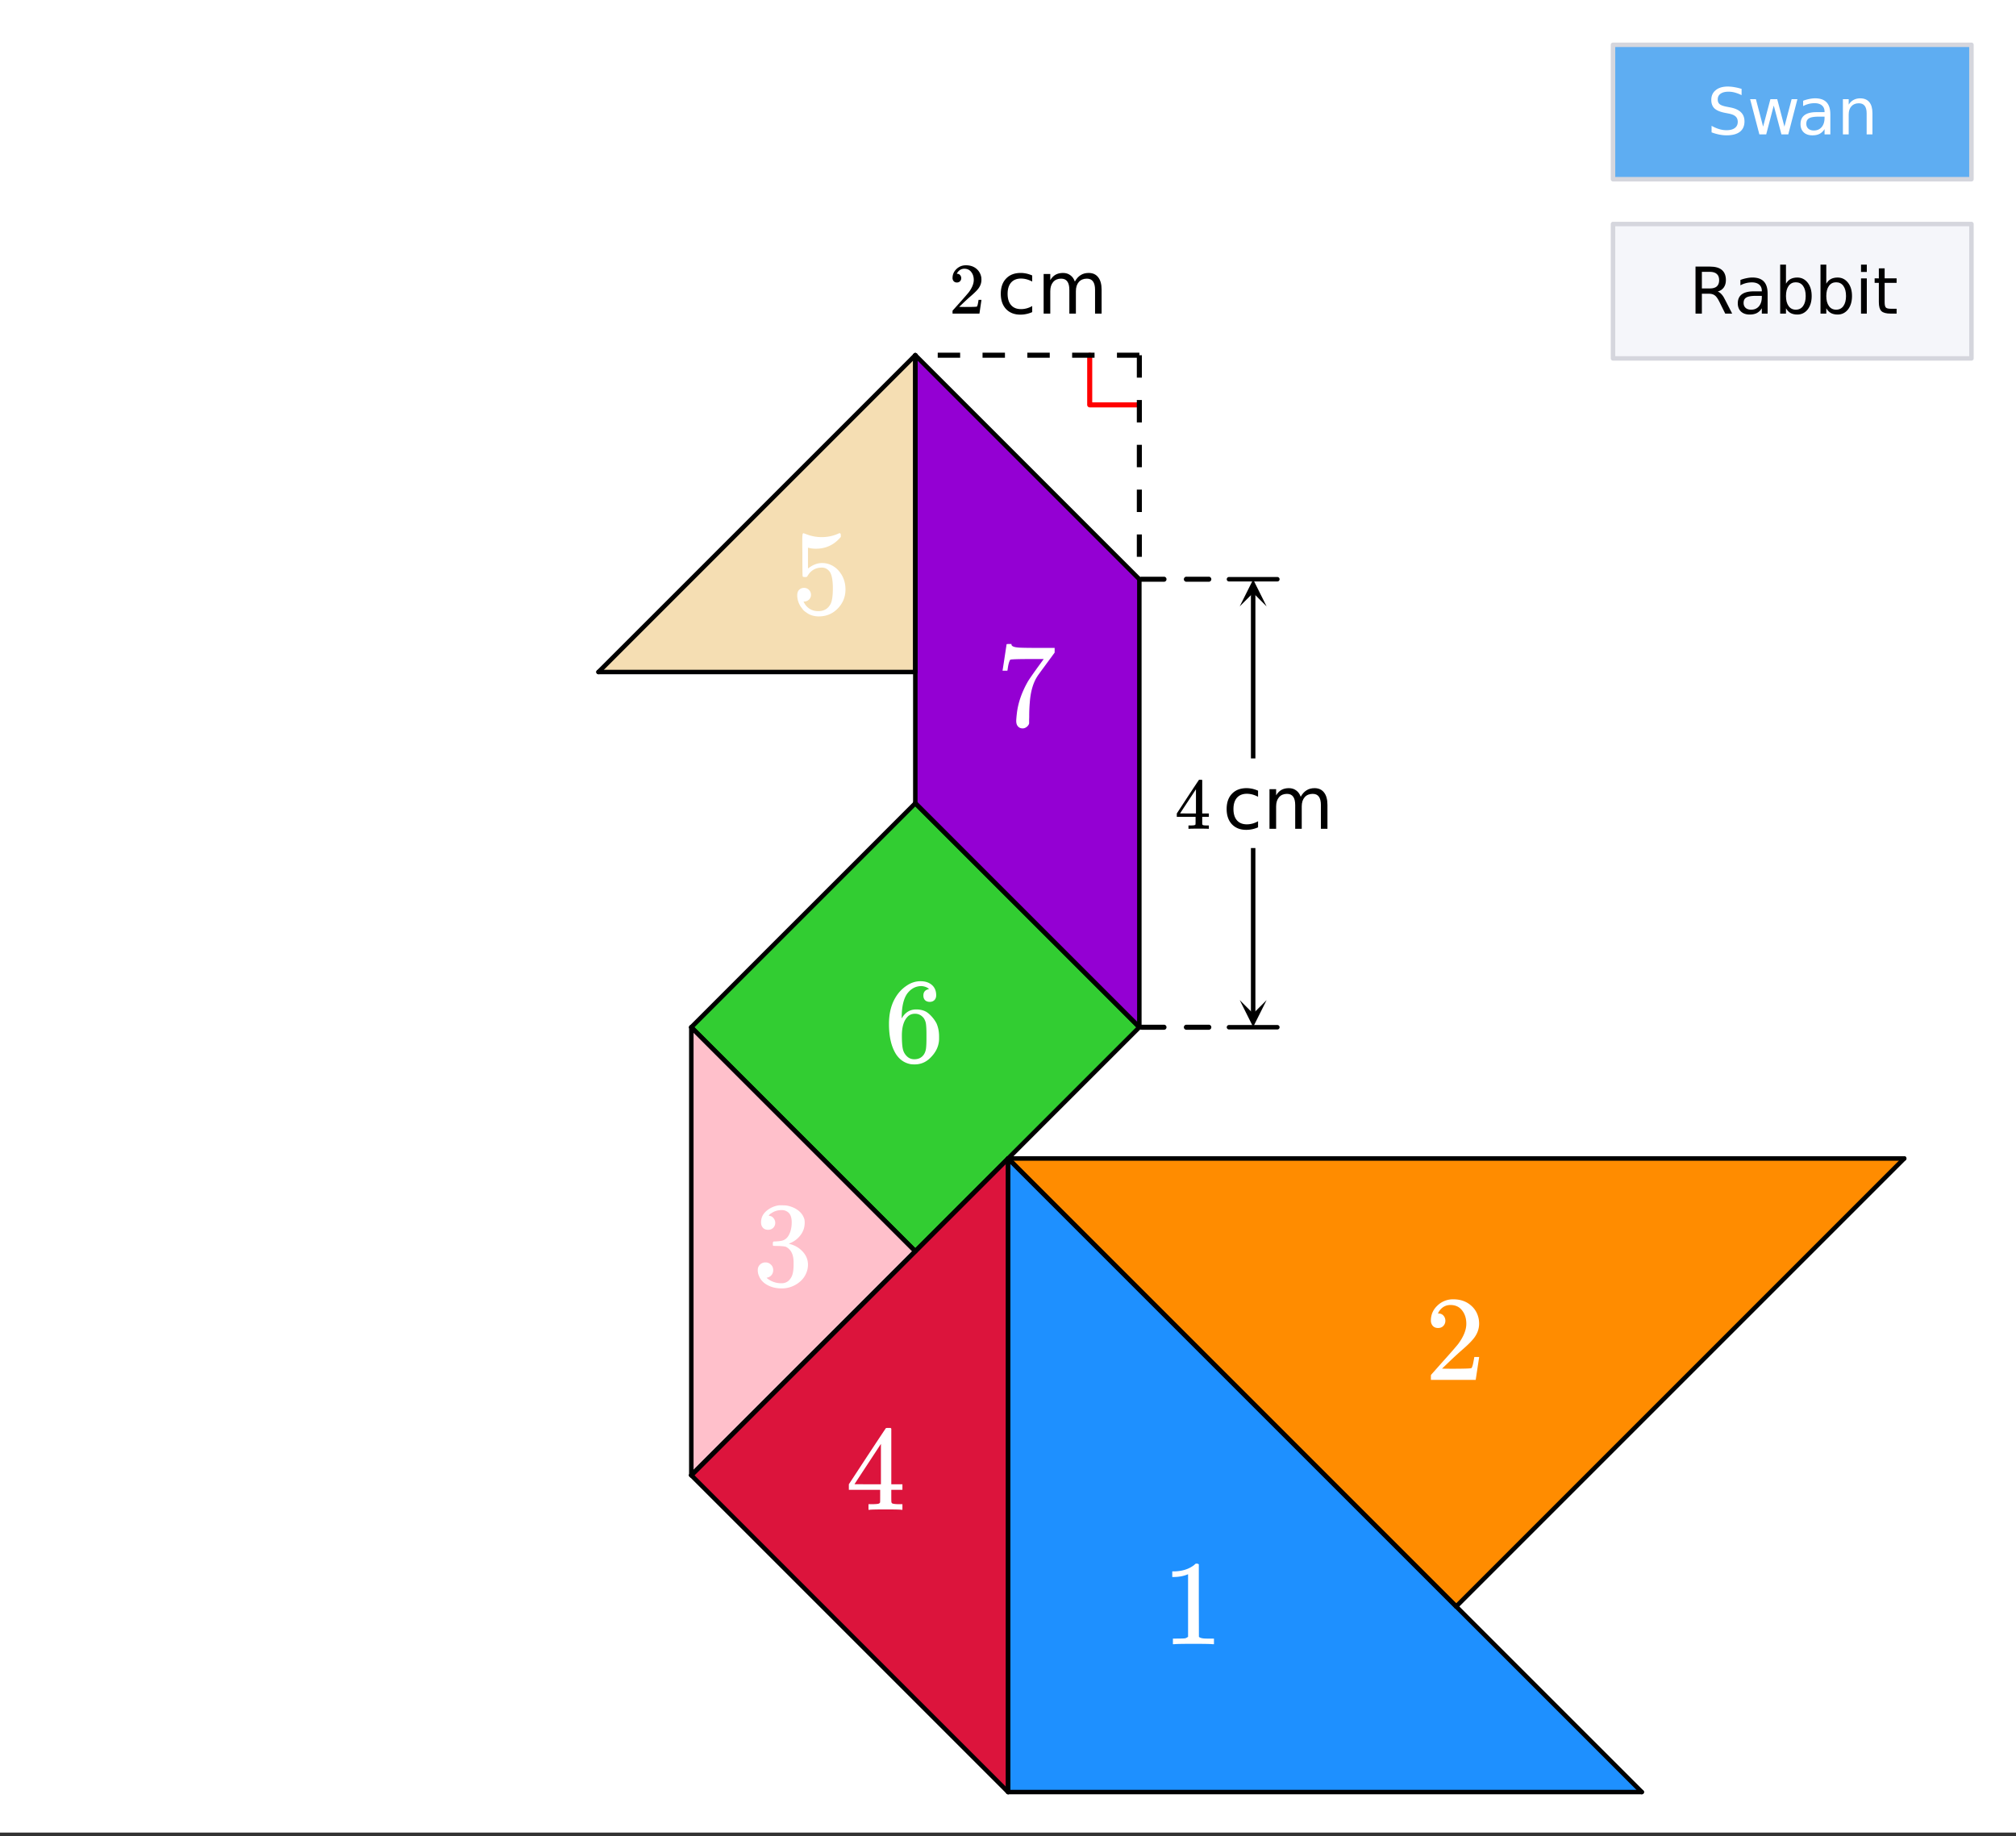 <svg xmlns="http://www.w3.org/2000/svg" xmlns:xlink="http://www.w3.org/1999/xlink" width="449.28" height="409.28" viewBox="0 0 336.96 306.96"><rect x="0" y="0" width="336.96" height="306.96" fill="#333333" stroke="none"/><defs><symbol overflow="visible" id="d"><path d="M5.61 0c-.118-.02-.641-.031-1.579-.031-.968 0-1.511.011-1.625.031h-.11v-.563h.376c.351 0 .57-.019.656-.062.063-.008.11-.047.14-.11.009-.019.016-.238.016-.656V-2H.344v-.563l1.828-2.796a397.766 397.766 0 0 1 1.875-2.829 1.13 1.13 0 0 1 .25-.015h.219l.078.062v5.579h1.11V-2h-1.11V-.797a.232.232 0 0 0 .078.14c.062.063.289.095.687.095h.344V0zM3.546-2.563v-4.046L.89-2.58l1.328.017zm0 0"/></symbol><symbol overflow="visible" id="g"><path d="M1.328-5.203a.679.679 0 0 1-.531-.219.782.782 0 0 1-.188-.531c0-.582.22-1.082.657-1.5.437-.414.96-.625 1.578-.625.695 0 1.273.187 1.734.562.457.375.738.871.844 1.485.008.148.016.277.016.39 0 .47-.141.914-.422 1.329-.22.335-.672.796-1.36 1.39-.293.25-.699.621-1.219 1.11l-.718.687.922.016c1.27 0 1.945-.02 2.03-.063.032-.008.071-.098.126-.266.031-.082.082-.351.156-.812v-.047h.484v.047L5.11-.031V0H.61v-.234c0-.157.004-.25.016-.282.008 0 .352-.379 1.031-1.14.875-.977 1.438-1.625 1.688-1.938.539-.738.812-1.414.812-2.031 0-.531-.14-.973-.422-1.328-.273-.363-.656-.547-1.156-.547-.469 0-.851.21-1.14.625-.024.031-.047.078-.079.14-.023.032-.03.055-.03.063 0 .012.015.016.046.016.207 0 .375.074.5.218.125.149.188.32.188.516 0 .2-.07.371-.204.516a.715.715 0 0 1-.53.203zm0 0"/></symbol><symbol overflow="visible" id="e"><path d="M5.922-6.375v1.016a4.696 4.696 0 0 0-.938-.375 3.682 3.682 0 0 0-.937-.125c-.711 0-1.262.226-1.656.671-.387.45-.579 1.075-.579 1.875 0 .813.192 1.446.579 1.891.394.45.945.672 1.656.672.312 0 .625-.04.937-.125.313-.082.625-.21.938-.39V-.25a4.853 4.853 0 0 1-1.984.422c-1 0-1.797-.313-2.391-.938C.96-1.398.672-2.25.672-3.312c0-1.083.297-1.93.89-2.547.594-.625 1.407-.938 2.438-.938.332 0 .66.04.984.11.32.074.633.18.938.312zm0 0"/></symbol><symbol overflow="visible" id="f"><path d="M6.313-5.36c.269-.488.593-.847.968-1.077.375-.239.82-.36 1.344-.36.688 0 1.219.246 1.594.734.375.481.562 1.168.562 2.063v4H9.687v-3.969c0-.633-.117-1.101-.343-1.406-.219-.313-.563-.469-1.031-.469-.563 0-1.012.188-1.344.563-.324.375-.485.886-.485 1.531V0H5.391v-3.969c0-.633-.118-1.101-.344-1.406-.219-.313-.563-.469-1.031-.469-.563 0-1.008.188-1.329.563-.324.375-.484.886-.484 1.531V0h-1.11v-6.625h1.11v1.031c.238-.406.531-.707.875-.906.352-.195.77-.297 1.25-.297.477 0 .883.125 1.219.375.344.242.598.594.766 1.063zm0 0"/></symbol><symbol overflow="visible" id="h"><path d="M8.406 0c-.23-.04-1.297-.063-3.203-.063-1.898 0-2.96.024-3.187.063H1.78v-.938h.532c.78 0 1.285-.015 1.515-.046.102-.02.266-.102.485-.25v-10.454a.544.544 0 0 0-.172.063c-.618.242-1.309.371-2.079.39h-.39v-.937h.39c1.133-.039 2.079-.297 2.829-.765.238-.133.445-.29.625-.47.03-.038.113-.062.25-.062a.51.51 0 0 1 .343.125v6.047l.016 6.063c.195.199.633.296 1.313.296H8.64V0zm0 0"/></symbol><symbol overflow="visible" id="i"><path d="M2.219-8.672c-.375 0-.672-.117-.89-.36a1.334 1.334 0 0 1-.313-.89c0-.976.363-1.812 1.093-2.5a3.72 3.72 0 0 1 2.641-1.047c1.156 0 2.113.32 2.875.953.77.625 1.238 1.446 1.406 2.454.031.242.047.46.047.656 0 .781-.234 1.515-.703 2.203-.387.574-1.152 1.351-2.297 2.328a67.72 67.72 0 0 0-2.016 1.86l-1.187 1.14 1.531.016c2.114 0 3.239-.036 3.375-.11.051-.008.117-.148.203-.422.051-.144.145-.601.282-1.375v-.062h.812v.062L8.516-.062V0h-7.5v-.39c0-.258.007-.41.03-.454.02-.02.587-.66 1.704-1.922C4.219-4.398 5.16-5.476 5.578-6c.906-1.227 1.36-2.352 1.36-3.375 0-.895-.235-1.64-.704-2.234-.46-.602-1.109-.907-1.953-.907-.781 0-1.414.352-1.89 1.047a4.775 4.775 0 0 0-.125.235c-.043.062-.063.105-.063.125 0 .011.035.015.11.015.332 0 .601.121.812.36.207.242.313.523.313.843 0 .344-.118.637-.344.875-.219.23-.512.344-.875.344zm0 0"/></symbol><symbol overflow="visible" id="j"><path d="M2.563-9.36c-.368 0-.653-.113-.86-.343-.21-.227-.312-.524-.312-.89 0-.77.3-1.41.906-1.923a4.02 4.02 0 0 1 2.11-.937h.312c.468 0 .758.012.875.031.445.063.898.203 1.36.422.894.45 1.456 1.086 1.687 1.906.03.137.046.32.046.547 0 .793-.246 1.5-.734 2.125A4.095 4.095 0 0 1 6.11-7.078c-.074.031-.074.055 0 .062.02.012.086.032.204.063.82.23 1.515.656 2.078 1.281.562.625.843 1.34.843 2.14 0 .555-.125 1.087-.375 1.595-.324.687-.855 1.257-1.593 1.703a4.62 4.62 0 0 1-2.454.671c-.886 0-1.671-.187-2.359-.562-.687-.375-1.156-.879-1.406-1.516a2.227 2.227 0 0 1-.203-.984c0-.375.125-.68.375-.922.25-.238.55-.36.906-.36.375 0 .68.126.922.376.25.242.375.543.375.906 0 .313-.09.586-.266.813-.18.23-.414.375-.703.437l-.14.047a3.76 3.76 0 0 0 2.5.906c.738 0 1.296-.36 1.671-1.078.227-.438.344-1.113.344-2.031v-.406c0-1.282-.43-2.141-1.281-2.579-.211-.07-.621-.117-1.234-.14l-.86-.016-.062-.047c-.024-.031-.032-.133-.032-.312 0-.164.02-.27.063-.313.039-.039.07-.062.094-.062A7.71 7.71 0 0 0 4.687-7.5c.594-.082 1.047-.414 1.36-1 .312-.582.469-1.285.469-2.11 0-.874-.243-1.46-.72-1.765a1.653 1.653 0 0 0-.937-.281c-.68 0-1.273.183-1.78.547a.705.705 0 0 0-.188.125 1.891 1.891 0 0 0-.157.171l-.062.079c.039.023.086.039.14.046a.98.98 0 0 1 .672.391c.188.23.282.492.282.781 0 .325-.118.602-.344.829-.219.218-.508.328-.86.328zm0 0"/></symbol><symbol overflow="visible" id="k"><path d="M9.344 0c-.188-.04-1.059-.063-2.61-.063-1.617 0-2.515.024-2.703.063h-.187v-.938h.625c.582-.007.941-.039 1.078-.093a.385.385 0 0 0 .234-.203c.008-.032.016-.395.016-1.094v-1.016H.563v-.922l3.062-4.671c2.063-3.126 3.102-4.692 3.125-4.704.031-.03.172-.046.422-.046h.375l.11.124v9.297h1.859v.922h-1.86v1.031c0 .563.004.891.016.985a.367.367 0 0 0 .11.234c.113.094.5.149 1.155.157h.579V0zM5.922-4.266v-6.75L1.5-4.28l2.203.015zm0 0"/></symbol><symbol overflow="visible" id="l"><path d="M2.156-4.328c.332 0 .61.117.828.344.22.218.329.496.329.828 0 .312-.118.578-.344.797-.23.21-.485.312-.766.312h-.14l.062.11c.195.43.504.789.922 1.078.426.28.922.421 1.484.421.957 0 1.645-.406 2.063-1.218.25-.5.375-1.364.375-2.594 0-1.383-.184-2.32-.547-2.813-.344-.437-.774-.656-1.281-.656-1.055 0-1.852.461-2.391 1.375-.055.094-.105.153-.156.172-.043.024-.137.031-.281.031-.231 0-.36-.039-.391-.125-.031-.05-.047-1.234-.047-3.546 0-.395-.008-.868-.016-1.422v-1.063c0-.75.04-1.125.125-1.125.02-.031.047-.047.079-.047l.359.125c.875.356 1.77.531 2.687.531.957 0 1.875-.19 2.75-.578a.728.728 0 0 1 .266-.078c.113 0 .172.121.172.36v.265c-1.094 1.313-2.48 1.969-4.156 1.969-.418 0-.793-.04-1.125-.125l-.204-.047v3.485c.77-.614 1.555-.922 2.36-.922.258 0 .535.03.828.093.906.23 1.645.746 2.219 1.547.57.793.86 1.719.86 2.782 0 1.23-.43 2.289-1.282 3.171C6.94-.004 5.883.438 4.625.438c-.844 0-1.563-.235-2.156-.704a2.043 2.043 0 0 1-.672-.671c-.406-.477-.664-1.079-.766-1.797 0-.04-.008-.102-.015-.188v-.187c0-.383.101-.68.312-.891.219-.219.492-.328.828-.328zm0 0"/></symbol><symbol overflow="visible" id="m"><path d="M7.547-12.156c-.305-.29-.727-.457-1.266-.5-.937 0-1.726.406-2.36 1.219-.636.874-.952 2.234-.952 4.078L3-7.281l.156-.266c.551-.8 1.297-1.203 2.235-1.203.625 0 1.171.125 1.64.375.32.188.645.465.969.828.32.356.586.734.797 1.14.281.657.422 1.376.422 2.157v.375c0 .305-.031.59-.094.86-.168.804-.59 1.554-1.266 2.25C7.285-.16 6.641.21 5.922.358c-.219.051-.492.079-.813.079-.25 0-.48-.016-.687-.047C3.43.19 2.64-.348 2.047-1.234 1.242-2.484.844-4.18.844-6.328c0-1.457.254-2.727.765-3.813.52-1.093 1.239-1.945 2.157-2.562.726-.508 1.515-.766 2.359-.766.781 0 1.41.211 1.89.625.477.418.72.992.72 1.719 0 .344-.102.617-.297.813-.2.199-.461.296-.782.296-.324 0-.586-.093-.781-.28-.188-.188-.281-.446-.281-.782 0-.602.316-.961.953-1.078zm-.89 4.86c-.387-.49-.872-.735-1.454-.735-.5 0-.906.156-1.219.469C3.328-6.907 3-5.845 3-4.376c0 1.21.078 2.043.234 2.5.133.398.364.742.688 1.031.32.281.707.422 1.156.422.688 0 1.211-.254 1.578-.766.196-.289.32-.628.375-1.015.051-.395.078-.961.078-1.703v-.64c0-.77-.027-1.349-.078-1.735a2.311 2.311 0 0 0-.375-1.016zm0 0"/></symbol><symbol overflow="visible" id="n"><path d="M1.11-9.266c.007-.02.124-.754.343-2.203l.328-2.156c0-.031.133-.047.407-.047h.406v.078c0 .137.097.25.297.344.195.094.55.156 1.062.188.508.03 1.645.046 3.406.046h2.454v.782L8.437-10.36c-.21.293-.445.609-.703.953-.25.344-.445.61-.578.797a3.868 3.868 0 0 0-.234.343C6.21-7.172 5.789-5.707 5.656-3.875a26.355 26.355 0 0 0-.093 2.25c0 .2-.008.398-.016.594v.64c-.063.23-.2.422-.406.579-.211.164-.434.25-.672.25-.324 0-.586-.11-.782-.329-.199-.218-.296-.523-.296-.921 0-.196.03-.583.093-1.157.196-1.812.82-3.633 1.875-5.468.27-.438.836-1.254 1.704-2.454l.921-1.265H6.11c-2.343 0-3.578.039-3.703.11-.054.03-.125.183-.219.452-.085.274-.152.59-.203.953-.03.23-.054.356-.062.375v.063h-.813zm0 0"/></symbol><symbol overflow="visible" id="o"><path d="M5.766-7.61v1.048A6.054 6.054 0 0 0 4.625-7c-.355-.094-.7-.14-1.031-.14-.586 0-1.031.117-1.344.343-.313.219-.469.54-.469.953 0 .344.102.606.313.782.207.18.601.324 1.187.437l.64.125c.79.156 1.376.43 1.75.813.384.374.579.882.579 1.515 0 .762-.258 1.34-.766 1.735-.511.398-1.261.593-2.25.593-.375 0-.773-.043-1.187-.125A8.112 8.112 0 0 1 .75-.344v-1.094c.426.243.844.422 1.25.547.414.125.828.188 1.234.188.602 0 1.067-.117 1.391-.36.332-.238.5-.582.5-1.03 0-.384-.121-.688-.36-.907-.23-.219-.617-.379-1.156-.484l-.64-.125c-.793-.157-1.371-.399-1.735-.735-.355-.343-.53-.816-.53-1.422 0-.687.241-1.226.734-1.625C1.925-7.797 2.601-8 3.467-8a6.3 6.3 0 0 1 1.126.11c.383.062.773.156 1.172.28zm0 0"/></symbol><symbol overflow="visible" id="p"><path d="M.453-5.89h.969l1.203 4.593L3.844-5.89h1.14l1.204 4.594L7.39-5.89h.968L6.83 0H5.687L4.405-4.828 3.141 0H2zm0 0"/></symbol><symbol overflow="visible" id="q"><path d="M3.703-2.969c-.793 0-1.34.094-1.64.281-.305.18-.454.481-.454.907 0 .343.114.62.344.828.227.2.535.297.922.297.54 0 .973-.188 1.297-.563.32-.383.484-.894.484-1.531v-.219zm1.922-.39V0h-.969v-.89a2.154 2.154 0 0 1-.828.796c-.324.164-.726.25-1.203.25-.605 0-1.09-.164-1.453-.5C.816-.688.64-1.144.64-1.719c0-.664.222-1.164.671-1.5.446-.332 1.11-.5 1.985-.5h1.36v-.094c0-.445-.15-.789-.438-1.03-.293-.25-.703-.376-1.235-.376-.336 0-.664.043-.984.125a4.183 4.183 0 0 0-.922.36v-.891a6.078 6.078 0 0 1 1.031-.297c.332-.07.657-.11.97-.11.85 0 1.487.22 1.905.657.426.438.641 1.11.641 2.016zm0 0"/></symbol><symbol overflow="visible" id="r"><path d="M5.922-3.563V0h-.969v-3.531c0-.551-.11-.969-.328-1.25-.219-.282-.547-.422-.984-.422-.524 0-.934.168-1.235.5-.304.336-.453.793-.453 1.375V0H.984v-5.89h.97v.906c.226-.352.5-.614.812-.782.32-.175.687-.265 1.093-.265.676 0 1.188.21 1.532.625.351.418.53 1.031.53 1.843zm0 0"/></symbol><symbol overflow="visible" id="s"><path d="M4.781-3.688c.227.086.453.25.672.5.219.25.43.602.64 1.047L7.189 0H6.03l-1-2.016c-.261-.53-.515-.879-.765-1.046-.243-.176-.57-.266-.985-.266H2.125V0H1.062v-7.86h2.391c.906 0 1.578.188 2.016.563.445.375.672.945.672 1.703 0 .492-.121.903-.36 1.235-.23.324-.562.546-1 .671zM2.125-6.983v2.78h1.328c.52 0 .91-.112 1.172-.343.258-.238.39-.586.39-1.047 0-.457-.132-.8-.39-1.031-.262-.238-.652-.36-1.172-.36zm0 0"/></symbol><symbol overflow="visible" id="t"><path d="M5.25-2.938c0-.718-.148-1.28-.438-1.687-.292-.406-.699-.61-1.218-.61-.512 0-.914.204-1.203.61-.293.406-.438.969-.438 1.688 0 .71.145 1.265.438 1.671.289.407.691.61 1.203.61.52 0 .926-.203 1.219-.61.289-.406.437-.96.437-1.671zM1.953-5c.207-.352.461-.613.766-.781.312-.164.687-.25 1.125-.25.707 0 1.285.289 1.734.86.445.562.672 1.308.672 2.234 0 .93-.227 1.68-.672 2.25-.45.562-1.027.843-1.734.843-.438 0-.813-.086-1.125-.25-.305-.176-.559-.441-.766-.797V0H.984v-8.188h.97zm0 0"/></symbol><symbol overflow="visible" id="u"><path d="M1.016-5.89h.968V0h-.968zm0-2.298h.968v1.22h-.968zm0 0"/></symbol><symbol overflow="visible" id="v"><path d="M1.969-7.563v1.672h2v.75h-2v3.204c0 .48.066.789.203.921.133.137.398.204.797.204h1V0h-1C2.227 0 1.71-.14 1.422-.422 1.14-.703 1-1.207 1-1.938V-5.14H.297v-.75H1v-1.671zm0 0"/></symbol><clipPath id="a"><path d="M0 0h336.96v306.297H0zm0 0"/></clipPath><clipPath id="b"><path d="M207.21 96.867h4.493v4.496h-4.492zm0 0"/></clipPath><clipPath id="c"><path d="M207.21 167.176h4.493v4.492h-4.492zm0 0"/></clipPath></defs><g clip-path="url(#a)" fill="#fff"><path d="M0 0h336.96v306.96H0z"/><path d="M0 0h336.96v306.96H0z"/></g><path d="M168.5 299.555h105.91L168.5 193.648zm0 0" fill="#1e90ff"/><path d="M168.5 193.648l74.89 74.887 74.887-74.887zm0 0" fill="#ff8c00"/><path d="M168.5 299.555l-52.953-52.953 52.953-52.954zm0 0" fill="#dc143c"/><path d="M115.547 246.602l37.441-37.446-37.441-37.445zm0 0" fill="pink"/><path d="M152.988 209.156l37.446-37.445-37.446-37.441-37.441 37.44zm0 0" fill="#32cd32"/><path d="M190.434 171.71V96.825L152.988 59.38v74.89zm0 0" fill="#9400d3"/><path d="M190.434 67.676h-8.297M182.137 67.676v-8.297" fill="none" stroke-width=".843" stroke-linecap="round" stroke-linejoin="round" stroke="red"/><path d="M152.988 59.379v52.953h-52.953zm0 0" fill="wheat"/><path d="M274.41 299.555L168.5 193.648" fill="#d55e00" stroke-linecap="round" stroke="#000" stroke-width=".749"/><path d="M168.5 193.648v105.907M168.5 299.555h105.91" fill="none" stroke-linecap="round" stroke="#000" stroke-width=".749"/><path d="M243.39 268.535l74.887-74.887" fill="#d55e00" stroke-linecap="round" stroke="#000" stroke-width=".749"/><path d="M318.277 193.648H168.5" fill="none" stroke-linecap="round" stroke="#000" stroke-width=".749"/><path d="M168.5 193.648l74.89 74.887M115.547 246.602l52.953-52.954" fill="#d55e00" stroke-linecap="round" stroke="#000" stroke-width=".749"/><path d="M168.5 193.648v105.907" fill="none" stroke-linecap="round" stroke="#000" stroke-width=".749"/><path d="M168.5 299.555l-52.953-52.953M152.988 209.156l-37.441-37.445" fill="#d55e00" stroke-linecap="round" stroke="#000" stroke-width=".749"/><path d="M115.547 171.711v74.89" fill="none" stroke-linecap="round" stroke="#000" stroke-width=".749"/><path d="M115.547 246.602l37.441-37.446M190.434 171.711l-37.446-37.441M152.988 134.27l-37.441 37.441M115.547 171.711l37.441 37.445M152.988 209.156l37.446-37.445M190.434 96.824L152.988 59.38" fill="#d55e00" stroke-linecap="round" stroke="#000" stroke-width=".749"/><path d="M152.988 59.379v74.89" fill="none" stroke-linecap="round" stroke="#000" stroke-width=".749"/><path d="M152.988 134.27l37.446 37.441" fill="#d55e00" stroke-linecap="round" stroke="#000" stroke-width=".749"/><path d="M190.434 171.711V96.824" fill="none" stroke-linecap="round" stroke="#000" stroke-width=".749"/><path d="M202.043 97.246h-3.746a.404.404 0 0 1-.297-.125.404.404 0 0 1-.125-.297c0-.117.043-.215.125-.297a.39.39 0 0 1 .297-.125h3.746a.39.39 0 0 1 .297.125c.082.082.125.18.125.297a.404.404 0 0 1-.125.297.404.404 0 0 1-.297.125zm-7.488 0h-3.746a.404.404 0 0 1-.297-.125.404.404 0 0 1-.125-.297c0-.117.043-.215.125-.297a.39.39 0 0 1 .297-.125h3.746c.113 0 .215.04.297.125a.4.4 0 0 1 .12.297.4.4 0 0 1-.12.297.41.41 0 0 1-.297.125zm0 0M202.043 172.133h-3.746a.4.4 0 0 1-.297-.121.413.413 0 0 1-.125-.301.41.41 0 0 1 .125-.297.404.404 0 0 1 .297-.125h3.746c.117 0 .215.043.297.125a.41.41 0 0 1 .125.297.413.413 0 0 1-.125.3.4.4 0 0 1-.297.122zm-7.488 0h-3.746a.4.4 0 0 1-.297-.121.413.413 0 0 1-.125-.301.41.41 0 0 1 .125-.297.404.404 0 0 1 .297-.125h3.746a.41.41 0 0 1 .297.125.407.407 0 0 1 .12.297.41.41 0 0 1-.12.3.407.407 0 0 1-.297.122zm0 0"/><path d="M205.414 96.824h8.086M205.414 171.711h8.086" fill="none" stroke-linecap="round" stroke-linejoin="round" stroke="#000" stroke-width=".749"/><path d="M152.988 112.332h-52.953" fill="none" stroke-linecap="round" stroke="#000" stroke-width=".749"/><path d="M100.035 112.332l52.953-52.953" fill="#d55e00" stroke-linecap="round" stroke="#000" stroke-width=".749"/><path d="M152.988 59.379v52.953" fill="none" stroke-linecap="round" stroke="#000" stroke-width=".749"/><path d="M209.457 126.777V99.07" fill="none" stroke="#000" stroke-width=".749"/><g clip-path="url(#b)"><path d="M207.21 101.363l2.247-4.496 2.246 4.496-2.246-2.25zm0 0"/></g><path d="M209.457 141.758v27.707" fill="none" stroke="#000" stroke-width=".749"/><g clip-path="url(#c)"><path d="M211.703 167.176l-2.246 4.492-2.246-4.492 2.246 2.246zm0 0"/></g><path d="M190.434 59.8h-3.743v-.843h3.743m-7.489.844H179.2v-.844h3.746m-7.488.844h-3.746v-.844h3.746m-7.488.844h-3.746v-.844h3.746m-7.489.844h-3.746v-.844h3.746"/><path d="M190.855 59.379v3.746h-.843v-3.746m.843 7.488v3.746h-.843v-3.746m.843 7.488v3.747h-.843v-3.747m.843 7.489v3.746h-.843v-3.746m.843 7.492v3.742h-.843v-3.742"/><path d="M269.602 29.957h59.91V7.488h-59.91zm0 0" fill="#5eadf2"/><path d="M269.602 59.91h59.91V37.445h-59.91zm0 0" fill="#f5f6fa"/><path d="M329.512 29.957V7.488M329.512 7.488h-59.91M269.602 7.488v22.469M269.602 29.957h59.91M329.512 59.91V37.445M329.512 37.445h-59.91M269.602 37.445V59.91M269.602 59.91h59.91" fill="none" stroke-linecap="round" stroke="#d5d6dd" stroke-width=".749"/><use xlink:href="#d" x="196.349" y="138.544"/><use xlink:href="#e" x="204.353" y="138.544"/><use xlink:href="#f" x="211.093" y="138.544"/><use xlink:href="#g" x="158.601" y="52.422"/><use xlink:href="#e" x="166.604" y="52.422"/><use xlink:href="#f" x="173.344" y="52.422"/><use xlink:href="#h" x="194.266" y="274.842" fill="#fff"/><use xlink:href="#i" x="238.147" y="230.658" fill="#fff"/><use xlink:href="#j" x="125.813" y="214.931" fill="#fff"/><use xlink:href="#k" x="141.318" y="252.376" fill="#fff"/><use xlink:href="#l" x="132.237" y="102.598" fill="#fff"/><use xlink:href="#m" x="147.742" y="177.487" fill="#fff"/><use xlink:href="#n" x="166.464" y="121.32" fill="#fff"/><use xlink:href="#o" x="285.327" y="22.467" fill="#fff"/><use xlink:href="#p" x="292.067" y="22.467" fill="#fff"/><use xlink:href="#q" x="300.304" y="22.467" fill="#fff"/><use xlink:href="#r" x="307.044" y="22.467" fill="#fff"/><use xlink:href="#s" x="282.331" y="52.422"/><use xlink:href="#q" x="289.82" y="52.422"/><use xlink:href="#t" x="296.56" y="52.422"/><use xlink:href="#t" x="303.3" y="52.422"/><use xlink:href="#u" x="310.04" y="52.422"/><use xlink:href="#v" x="313.036" y="52.422"/></svg>